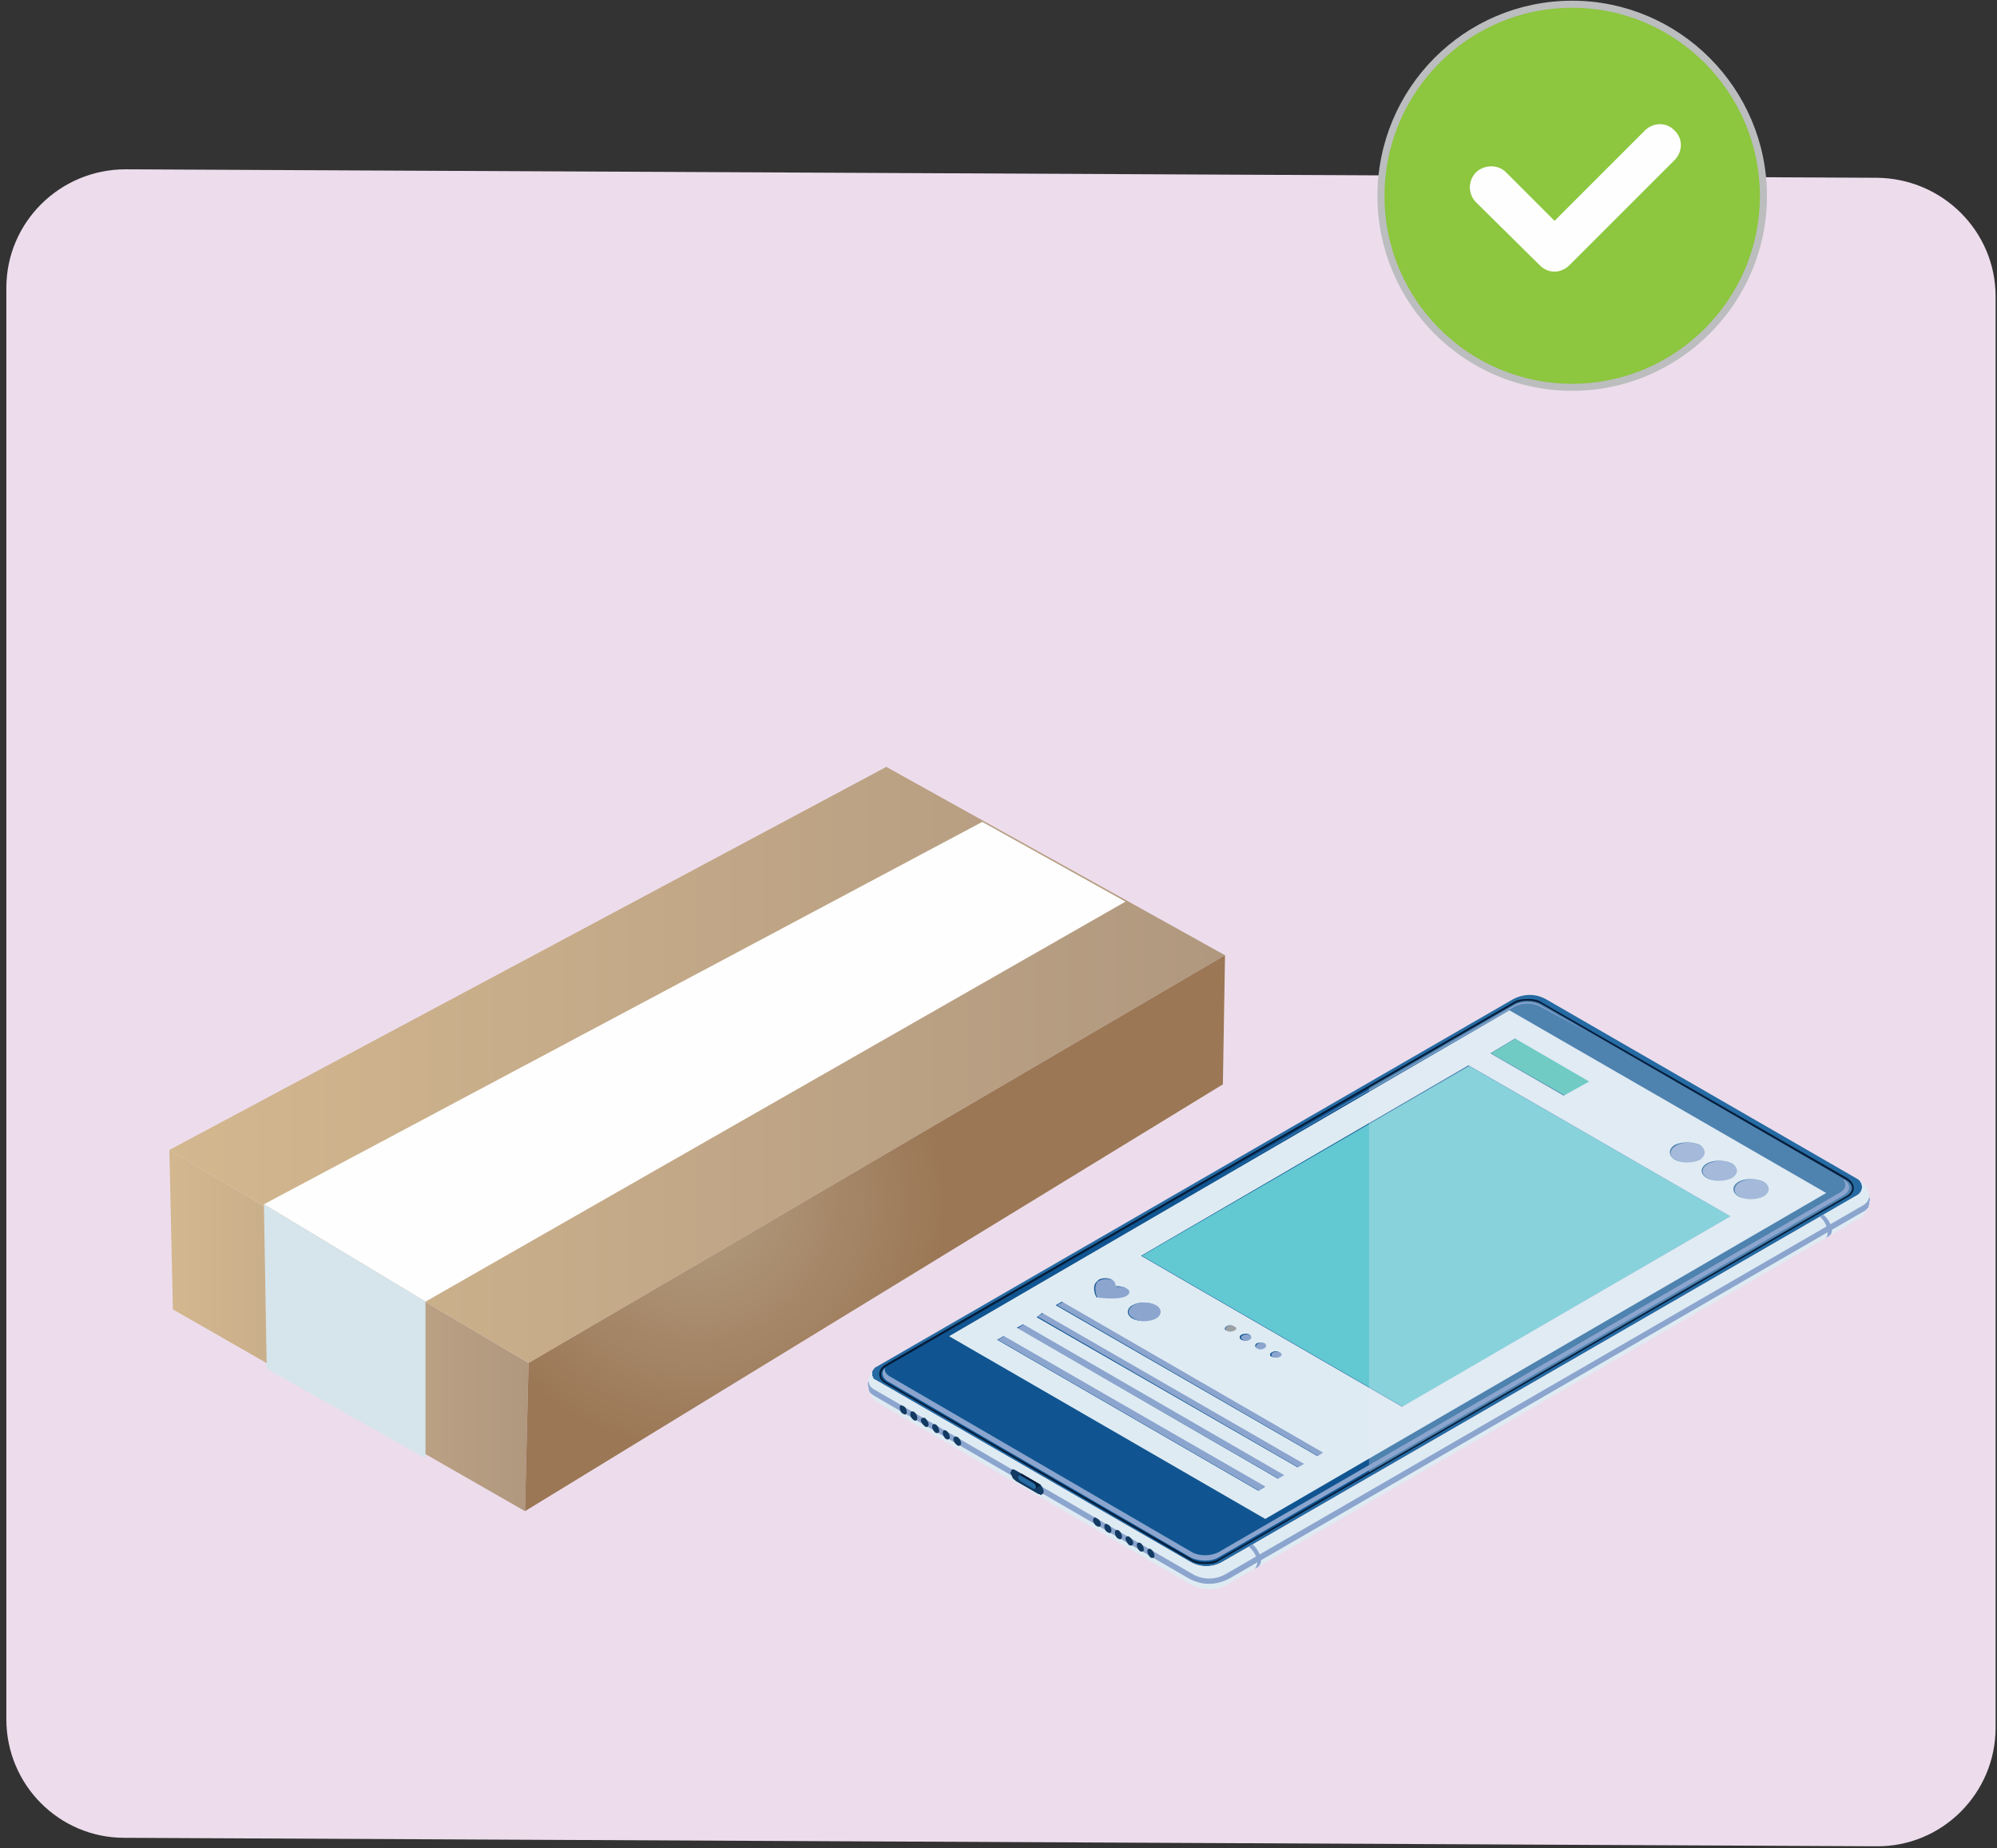 <svg version="1.2" xmlns="http://www.w3.org/2000/svg" viewBox="0 0 283 262" width="283" height="262"><rect x="0" y="0" width="283" height="262" fill="#333333" stroke="none"/><defs><linearGradient id="P" gradientUnits="userSpaceOnUse"/><linearGradient id="g1" x2="1" href="#P" gradientTransform="matrix(50.973,0,0,51.245,23.966,162.97)"><stop stop-color="#d3b78f"/><stop offset="1" stop-color="#b0987f"/></linearGradient><linearGradient id="g2" x2="1" href="#P" gradientTransform="matrix(149.647,0,0,84.5,23.966,108.726)"><stop stop-color="#d3b78f"/><stop offset="1" stop-color="#b0987f"/></linearGradient><radialGradient id="g3" cx="0" cy="0" r="1" href="#P" gradientTransform="matrix(7.168,34.407,-34.407,7.168,98.82,170.405)"><stop stop-color="#b39d81"/><stop offset="1" stop-color="#9b7755"/></radialGradient></defs><style>.a{fill:#edddec}.b{fill:url(#g1)}.c{fill:url(#g2)}.d{fill:url(#g3)}.e{fill:#fefefe}.f{fill:#d5e5eb}.g{fill:#256aa2}.h{fill:#051d3a}.i{fill:#105591}.j{fill:#8ba5ce}.k{fill:#40bdb0}.l{fill:#9ba0a3}.m{fill:#62c8d2}.n{fill:#dfebf3}.o{opacity:.3;mix-blend-mode:color-dodge;fill:#dfebf3}.p{fill:#123a63}.q{fill:#8dc63f;stroke:#bbbdbf;stroke-miterlimit:10}</style><path class="a" d="m266 25.2l-248.2-1.2c-9.3 0-16.9 7.5-16.9 16.8v202.9c0 9.3 7.5 16.8 16.7 16.8l248.3 1.2c9.3 0.1 16.9-7.5 16.9-16.8v-202.9c0-9.2-7.5-16.7-16.8-16.8z"/><path class="b" d="m24 163l50.9 30.2-0.5 21-49.9-28.6z"/><path class="c" d="m24 163l101.6-54.3 48 26.7-98.7 57.8z"/><path class="d" d="m74.4 214.2l98.9-60.5 0.3-18.3-98.7 57.8z"/><path class="e" d="m159.5 127.8l-99.2 56.7-22.9-13.8 101.8-54.2z"/><path class="f" d="m60.3 206.7v-22.2l-22.9-13.8 0.4 23.3z"/><path class="g" d="m263.2 169.4c0.9-0.5 0.9-1.8 0-2.3l-44-25.4c-1.5-0.9-3.3-0.9-4.9 0l-90.2 52.1q0 0 0 0 0 0-0.1 0 0 0 0 0 0 0 0 0 0 0.1 0 0.1 0 0 0 0 0 0 0 0 0 0 0 0-0.1 0-0.1 0 0 0 0 0 0 0 0 0.1-0.1 0.1-0.2 0.2 0 0 0 0 0 0 0 0 0 0 0 0 0 0 0 0 0 0 0 0 0 0 0 0 0 0 0 0 0 0.1-0.1 0.2 0 0 0 0 0 0 0 0 0 0 0 0 0 0 0 0 0 0 0 0 0 0.1 0 0.1 0 0 0 0 0 0 0 0 0 0 0 0 0 0 0 0.1 0 0 0 0 0 0 0 0 0 0 0 0 0 0 0 0 0 0 0 0 0 0 0 0 0 0.1 0 0.1 0 0 0 0 0 0 0 0 0 0 0 0 0 0 0 0 0 0 0 0 0 0 0 0.1 0 0 0 0 0 0 0 0 0 0 0 0 0 0 0 0 0 0 0 0.1 0 0 0 0 0 0 0 0 0 0 0 0.1 0 0 0 0 0 0 0 0.1 0 0 0 0 0 0 0 0 0 0 0 0 0 0 0 0 0 0 0 0 0.1 0 0.1 0 0 0 0 0.1 0 0 0 0 0 0 0 0 0 0 0 0 0 0 0 0 0 0 0 0.1 0 0 0 0 0.1 0.1 0.2 0.2 0 0 0 0 0 0 0 0 0 0 0 0 0 0 0 0 0 0 0.1 0 0 0 0 0 0 0.1 0 0.1 0 0 0 0 0 0 0 0 0.1 0 0.1 0 0 0 0 0 0 0 0 0 0 0 0 0 0 0 0 0 0 0 0 0 0 0 0 0 0 0 0 0 0 0 0 0 0 0 0 0l44.6 25.8c1.4 0.8 3.1 0.8 4.5 0z"/><path class="h" d="m170.8 221.7c0.8 0 1.5-0.1 2-0.5l89-51.5c0.6-0.3 0.9-0.8 0.9-1.3 0-0.5-0.3-1-0.9-1.4l-43.3-24.9c-0.5-0.4-1.3-0.5-2-0.5-0.8 0-1.5 0.1-2.1 0.5l-88.9 51.3c-0.6 0.4-0.9 0.8-0.9 1.4 0 0.5 0.3 1 0.9 1.3l43.2 25.1c0.6 0.4 1.3 0.5 2.1 0.5q0 0 0 0z"/><path class="i" d="m261.7 167.3c1 0.6 1 1.6 0 2.2l-89 51.5c-1.1 0.6-2.8 0.6-3.8 0l-43.3-25.1c-1-0.6-1-1.6 0-2.2l89-51.4c1-0.6 2.7-0.6 3.8 0z"/><path class="j" d="m245.5 165c1 0.6 1 1.5 0 2-0.9 0.6-2.5 0.6-3.5 0-0.9-0.5-1-1.4 0-2 1-0.6 2.6-0.6 3.5 0z"/><path class="j" d="m250 167.6c1 0.6 1 1.5 0.1 2-1 0.6-2.6 0.6-3.6 0-0.9-0.5-0.9-1.4 0-2 1-0.6 2.6-0.6 3.5 0z"/><path class="j" d="m241 162.4c1 0.6 1 1.5 0 2-0.9 0.6-2.5 0.6-3.5 0-1-0.5-1-1.4 0-2 1-0.6 2.5-0.6 3.5 0z"/><path class="k" d="m225.3 153.3l-3.5 2-10.5-6 3.5-2.1z"/><path class="j" d="m159.8 182.6c0.5 0.4 0.5 0.9 0 1.2q-0.1 0.1-0.2 0.1c-1.3 0.5-3.9 0.1-4.1 0.1 0-0.1-0.7-1.6 0.1-2.4q0.1 0 0.2-0.1c0.6-0.3 1.4-0.3 2 0q0.3 0.2 0.4 0.4c0 0 0 0.1 0 0.5 0.7 0 0.9 0 0.9 0q0.4 0.1 0.7 0.2z"/><path class="j" d="m163.9 185c0.9 0.6 0.9 1.4 0 1.9-0.9 0.6-2.3 0.6-3.2 0-1-0.5-1-1.3-0.1-1.9 0.9-0.5 2.4-0.5 3.3 0z"/><path class="l" d="m175.1 188c0.3 0.2 0.3 0.5 0 0.7-0.3 0.2-0.8 0.2-1.2 0-0.3-0.2-0.3-0.5 0-0.7 0.4-0.2 0.9-0.2 1.2 0z"/><path class="j" d="m177.2 189.3c0.3 0.1 0.4 0.4 0 0.6-0.3 0.2-0.8 0.2-1.1 0-0.3-0.2-0.3-0.5 0-0.6 0.3-0.2 0.8-0.2 1.1 0z"/><path class="j" d="m179.4 190.5c0.3 0.2 0.3 0.5 0 0.7-0.3 0.1-0.8 0.1-1.2 0-0.3-0.2-0.3-0.5 0-0.7 0.3-0.2 0.9-0.2 1.2 0z"/><path class="j" d="m181.5 191.7c0.3 0.2 0.3 0.5 0 0.7-0.3 0.2-0.8 0.2-1.1 0-0.3-0.2-0.3-0.5 0-0.7 0.3-0.1 0.8-0.1 1.1 0z"/><path class="m" d="m245.2 172.4l-46.4 27-37-21.4 46.4-26.9z"/><path class="j" d="m187.7 205.9l-0.9 0.5-37-21.4 0.9-0.5z"/><path class="j" d="m184.9 207.5l-0.9 0.5-37-21.4 0.9-0.5z"/><path class="j" d="m182.1 209.1l-0.9 0.5-37-21.3 0.9-0.6z"/><path fill-rule="evenodd" class="n" d="m213.9 143.2l44.9 25.9-79.5 46.2-44.8-25.9zm-15.2 56.2l46.5-27-37.1-21.4-46.4 27zm16-52.2l-3.5 2.1 10.4 6 3.6-2zm-33.6 62.4l0.9-0.5-37-21.4-0.9 0.5zm5.6-3.2l0.8-0.5-37-21.4-0.9 0.5zm-8.4 4.9l0.9-0.5-37-21.4-0.9 0.5zm5.6-3.3l0.9-0.5-37.1-21.4-0.8 0.6zm-28.2-26.6q-0.1 0.1-0.2 0.2c-0.9 0.7-0.2 2.2-0.1 2.3 0.1 0 2.7 0.4 4-0.1q0.1 0 0.2-0.1c0.6-0.3 0.6-0.8 0-1.1q-0.3-0.2-0.6-0.2c0 0-0.3-0.1-0.9-0.1 0-0.3-0.1-0.5-0.1-0.5q-0.1-0.2-0.4-0.4c-0.5-0.3-1.4-0.3-1.9 0zm90.7-11.8c1 0.5 2.5 0.5 3.5 0 1-0.6 1-1.5 0-2.1-1-0.5-2.6-0.5-3.5 0-1 0.6-1 1.5 0 2.1zm-1-4.7c-1-0.5-2.6-0.5-3.5 0-1 0.6-1 1.5 0 2.1 0.9 0.5 2.5 0.5 3.5 0 1-0.6 1-1.5 0-2.1zm-4.5-2.6c-1-0.5-2.6-0.5-3.6 0-0.9 0.6-0.9 1.5 0.1 2.1 0.9 0.5 2.5 0.5 3.5 0 0.9-0.6 0.9-1.5 0-2.1zm-80.4 22.7c-0.9 0.5-0.9 1.4 0 1.9 0.9 0.5 2.4 0.5 3.3 0 0.9-0.5 0.9-1.4 0-1.9-0.9-0.5-2.4-0.5-3.3 0zm17.6 5.4c-0.3 0.2-0.3 0.5 0 0.7 0.3 0.2 0.8 0.2 1.1 0 0.3-0.2 0.3-0.5 0-0.7-0.3-0.1-0.8-0.1-1.1 0zm-4.3-2.4c-0.3 0.2-0.3 0.5 0 0.6 0.3 0.2 0.8 0.2 1.1 0 0.4-0.1 0.4-0.4 0-0.6-0.3-0.2-0.8-0.2-1.1 0zm6.4 3.7c-0.3 0.2-0.3 0.5 0 0.6 0.3 0.2 0.9 0.2 1.2 0 0.3-0.1 0.3-0.4 0-0.6-0.4-0.2-0.9-0.2-1.2 0zm-4.3-2.5c-0.3 0.2-0.3 0.5 0 0.7 0.4 0.2 0.9 0.2 1.2 0 0.3-0.2 0.3-0.5 0-0.7-0.3-0.2-0.8-0.2-1.2 0z"/><path class="j" d="m179.3 210.7l-0.9 0.6-37-21.4 0.9-0.5z"/><path class="o" d="m214.6 142.3c1-0.6 2.7-0.6 3.8 0l43.3 25c1 0.6 1 1.6 0 2.2l-67.7 39.2v-54.5z"/><path class="j" d="m125.4 193.9c-0.1 0.5 0.2 0.9 0.7 1.2l42.8 24.9c1 0.6 2.7 0.6 3.8 0l88.1-51c0.8-0.5 0.9-1.2 0.4-1.8h0.1c1 0.6 1 1.6 0 2.2l-88.7 51.4c-1.1 0.6-2.7 0.5-3.8 0l-43-25c-0.8-0.5-1-1.3-0.4-1.9z"/><path class="j" d="m214.6 142.7c1.1-0.6 2.6-0.6 3.7 0l6.9 3.7-6.9-3.9c-1-0.6-2.7-0.6-3.7 0l-43 25z"/><path class="n" d="m123 196.1v0.1q0 0 0 0 0-0.2 0-0.3 0 0 0 0 0 0 0 0 0 0 0.1-0.1 0 0 0-0.1 0 0 0 0 0 0 0 0 0 0 0 0 0-0.1 0-0.2 0 0 0 0 0 0 0 0 0-0.1 0-0.2 0 0 0 0 0 0 0.1 0 0-0.1 0-0.1 0-0.1 0-0.1 0 0 0 0c0.1-0.1 0.3-0.6 0.6-1q-0.1 0-0.1 0.1 0 0 0 0 0 0 0 0 0 0 0 0 0 0 0 0 0 0 0 0 0 0 0 0 0 0 0 0 0 0.1-0.1 0.2 0 0 0 0 0 0 0 0 0 0 0 0 0 0 0 0 0 0 0 0 0 0.1 0 0.1 0 0 0 0 0 0 0 0 0 0 0 0 0 0 0 0.1 0 0 0 0 0 0 0 0 0 0 0 0 0 0 0 0 0 0 0 0 0 0 0 0 0 0.1 0 0.1 0 0 0 0 0 0 0 0 0 0 0 0 0 0 0 0 0 0 0 0 0 0 0 0.1 0 0 0 0 0 0 0 0 0 0 0 0 0 0 0 0 0 0 0 0.1 0 0 0 0 0 0 0 0 0 0 0 0.1 0 0 0 0 0 0 0 0.1 0 0 0 0 0 0 0 0 0 0 0 0 0 0 0 0 0 0 0 0 0.1 0 0.1 0 0 0 0 0.1 0 0 0 0 0 0 0 0 0 0 0 0 0 0 0 0 0 0 0 0.1 0 0 0 0 0.1 0.1 0.2 0.2 0 0 0 0 0 0 0 0 0 0 0 0 0 0 0 0 0 0 0.1 0 0 0 0 0 0 0.1 0 0.1 0 0 0 0 0 0 0 0 0.1 0 0.1 0 0 0 0 0 0 0 0 0 0 0 0 0 0 0 0 0 0 0 0 0 0 0 0 0 0 0 0 0 0 0 0 0 0 0 0 0l44.6 25.8c1.4 0.8 3.1 0.8 4.5 0l3.7-2.1 0.5-0.3 85.8-49.6c0.9-0.5 0.9-1.8 0-2.3 0.7 0.4 1.2 1.1 1.3 1.3q0.1 0.1 0.1 0.1 0 0 0 0 0 0 0 0 0 0 0 0.1 0 0 0 0 0 0 0 0 0 0 0.1 0.1 0 0 0 0 0 0 0 0 0 0 0 0 0 0.1 0 0.2 0.1 0 0.1 0.1 0 0 0 0 0 0 0 0 0 0.1 0 0.2 0 0 0 0c0.1 0.1 0.1 0.2 0.1 0.3q0 0 0 0 0 0.1 0 0.1 0 0 0 0.1 0 0 0 0c0 0.1 0.1 0.2 0.1 0.3q0 0 0 0 0 0 0 0 0 0 0 0 0 0 0 0 0 0 0 0.1 0 0 0 0 0 0.1-0.1 0.2 0 0 0 0 0 0 0 0 0 0 0 0.1 0 0 0 0.1 0 0 0 0 0 0 0 0 0 0 0 0 0 0.1 0 0.2 0 0.1-0.1 0.2 0 0 0 0 0 0 0 0 0 0.1 0 0.1 0 0.1 0 0.1 0 0 0 0-0.1 0.2-0.2 0.4 0 0 0 0.1-0.1 0-0.1 0-0.2 0.4-0.6 0.8 0 0 0 0 0 0 0 0 0 0.1-0.1 0.1 0 0-0.1 0 0 0.1 0 0.1 0 0 0 0-0.1 0-0.1 0.1 0 0 0 0 0 0-0.1 0 0 0 0 0 0 0 0 0-0.1 0.1-0.2 0.1 0 0 0 0 0 0 0 0 0 0 0 0l-89.2 51.7c-1.7 1-3.8 1-5.5 0l-43.9-25.5q0 0 0 0 0 0 0 0 0 0 0 0-0.1 0-0.1 0 0 0 0 0 0 0 0 0 0 0 0-0.1 0 0-0.1 0 0.1 0 0.1 0-0.1 0-0.1 0-0.1-0.1-0.1-0.1 0 0 0 0-0.1 0-0.2-0.1 0 0 0 0 0-0.1 0-0.1-0.1 0-0.1 0 0 0 0 0 0 0 0 0 0-0.1-0.1-0.1-0.3-0.3-0.5-0.6 0 0 0-0.1 0 0-0.1 0 0 0 0-0.1 0 0 0-0.1-0.1 0-0.1-0.1 0 0 0 0 0 0 0 0 0 0 0-0.1 0 0 0-0.1 0 0 0 0-0.1 0-0.1 0 0 0 0 0v-0.1q0 0 0 0 0 0 0 0 0-0.1-0.1-0.2c0-0.1 0-0.2 0-0.3q0 0 0 0 0 0 0-0.1 0 0 0 0 0-0.1-0.1-0.2 0 0 0 0 0 0 0 0 0 0 0 0 0-0.1 0-0.2 0 0 0 0 0 0 0 0 0 0 0 0 0 0 0-0.1z"/><path class="j" d="m123 196.1v0.1q0 0 0 0 0 0.1 0 0.2 0 0 0 0 0 0 0 0 0 0.1 0.1 0.2 0 0 0 0 0 0.1 0 0.1 0 0 0 0c0 0.1 0 0.2 0 0.3q0.1 0.1 0.1 0.2 0 0 0 0 0 0 0 0v0.1q0 0 0 0 0.3 0.3 0.6 0.5l44.6 25.9c0.9 0.5 1.9 0.8 2.9 0.8 1.1 0 2.1-0.3 3-0.8l90-52.1q0.2-0.1 0.4-0.4 0.1 0 0.1-0.1 0 0 0 0 0 0 0-0.1 0 0 0-0.1 0 0 0 0 0 0 0 0 0.1-0.1 0.1-0.2 0-0.1 0-0.2 0 0 0 0 0-0.1 0-0.1 0-0.1 0-0.1 0 0 0 0 0.1-0.1 0.1-0.2v-0.1q0 0 0 0c0-0.1-0.1-0.2-0.1-0.3q0 0 0 0 0-0.1 0-0.1 0 0 0-0.1 0 0 0 0 0-0.1 0-0.1 0 0 0 0c0 0.6-0.3 1.1-0.8 1.4l-90.2 52.2c-1.6 1-3.5 1-5.1 0l-45-26.1c-0.5-0.3-0.7-0.7-0.7-1.2q0 0 0 0 0 0.1 0 0.1 0 0.1-0.1 0.1 0 0 0 0 0 0.1 0 0.2z"/><path class="j" d="m259 174.7q0 0.6-0.3 0.8 0 0 0 0l0.5-0.3q0 0 0 0 0 0 0 0c0.2-0.1 0.4-0.4 0.4-0.8 0-0.8-0.6-1.7-1.2-2.2l-0.5 0.3c0.6 0.4 1.1 1.4 1.1 2.2z"/><path class="j" d="m178.2 221.5c-0.1 0.4-0.2 0.7-0.4 0.9q0 0 0 0l0.5-0.3c0.2-0.2 0.4-0.5 0.4-0.9 0-0.8-0.6-1.8-1.2-2.3l-0.6 0.3c0.7 0.5 1.3 1.5 1.3 2.3z"/><path class="p" d="m143.2 208.7q0 0.1 0 0.1 0 0 0 0.1h0.1q0 0 0 0 0 0 0 0.1 0 0 0 0 0 0 0 0 0 0.1 0.1 0.2 0 0 0 0.1 0 0 0 0 0 0 0 0 0.1 0.1 0.1 0.2 0 0 0 0 0.1 0.1 0.1 0.1 0 0 0 0 0 0 0 0 0 0 0 0 0 0.1 0.1 0.1 0 0 0 0 0 0 0.1 0.1 0 0 0.1 0 0 0 0 0.1l3.3 1.9q0 0 0.1 0 0 0 0 0 0 0 0 0 0 0 0 0 0 0 0.1 0 0 0.1 0 0.1 0 0 0 0 0.1 0 0.1 0 0 0 0 0h0.1q0 0 0 0 0 0 0 0 0 0 0 0 0-0.1 0-0.1 0 0 0 0 0.1 0 0.1 0 0 0 0 0 0 0 0 0 0.2-0.1 0.2-0.4c0-0.3-0.2-0.6-0.4-0.9q-0.1-0.1-0.3-0.2l-2.4-1.4-0.9-0.5q-0.3-0.2-0.5-0.1 0 0 0 0 0 0 0 0 0 0.1 0 0.1 0 0 0 0 0 0-0.1 0 0 0 0 0 0 0.1 0 0.2 0 0 0 0 0 0 0 0-0.1 0-0.1 0.1 0 0 0 0 0 0 0 0z"/><path class="h" d="m144.5 209.1q0 0 0 0 0 0 0 0 0 0 0 0 0 0 0 0 0 0 0 0 0 0 0 0h0.1q0 0 0 0 0 0 0 0 0 0 0 0 0 0 0 0 0 0 0 0 0 0 0 0 0.1 0.1 0.1 0.1l1.7 1q0 0 0.1 0 0 0 0.1 0.1 0 0 0 0.1 0.1 0 0.1 0 0 0.1 0 0.1 0 0.1 0 0.1 0 0 0 0 0.1 0 0.1 0.1 0 0 0 0v0.1q0 0 0 0 0 0 0 0 0 0 0 0-0.1 0.1-0.1 0.2 0 0 0 0 0 0 0 0 0 0 0 0l0.8-0.5q-0.1-0.1-0.3-0.2l-2.4-1.4-0.3 0.2q0 0 0 0z"/><path class="g" d="m144.7 209.2c-0.2-0.1-0.4-0.1-0.4 0.2 0 0.2 0.2 0.5 0.4 0.6l1.7 1c0.2 0.1 0.4 0 0.4-0.2 0-0.3-0.2-0.5-0.4-0.6z"/><path class="p" d="m163.1 219.6c-0.3-0.2-0.5 0-0.5 0.3 0 0.3 0.2 0.7 0.5 0.9 0.3 0.1 0.5 0 0.5-0.3 0-0.3-0.2-0.7-0.5-0.9z"/><path class="p" d="m161.6 218.7c-0.3-0.1-0.5 0-0.5 0.3 0 0.3 0.2 0.7 0.5 0.9 0.3 0.1 0.5 0 0.5-0.3 0-0.3-0.2-0.7-0.5-0.9z"/><path class="p" d="m160 217.8c-0.2-0.1-0.5 0-0.5 0.3 0 0.3 0.3 0.7 0.5 0.9 0.3 0.2 0.6 0 0.6-0.3 0-0.3-0.3-0.7-0.6-0.9z"/><path class="p" d="m158.5 216.9c-0.3-0.1-0.5 0-0.5 0.3 0 0.4 0.2 0.8 0.5 0.9 0.3 0.2 0.5 0 0.5-0.3 0-0.3-0.2-0.7-0.5-0.9z"/><path class="p" d="m157 216.1c-0.3-0.2-0.5-0.1-0.5 0.3 0 0.3 0.2 0.7 0.5 0.8 0.3 0.2 0.5 0.1 0.5-0.3 0-0.3-0.2-0.7-0.5-0.8z"/><path class="p" d="m155.4 215.2c-0.2-0.2-0.5-0.1-0.5 0.3 0 0.3 0.3 0.7 0.5 0.8 0.3 0.2 0.6 0.1 0.6-0.2 0-0.4-0.3-0.8-0.6-0.9z"/><path class="p" d="m135.7 203.7c-0.3-0.2-0.6 0-0.6 0.3 0 0.3 0.3 0.7 0.6 0.9 0.2 0.1 0.5 0 0.5-0.3 0-0.4-0.3-0.8-0.5-0.9z"/><path class="p" d="m134.1 202.8c-0.3-0.2-0.5 0-0.5 0.3 0 0.3 0.2 0.7 0.5 0.9 0.3 0.1 0.5 0 0.5-0.3 0-0.3-0.2-0.7-0.5-0.9z"/><path class="p" d="m132.6 201.9c-0.3-0.1-0.5 0-0.5 0.3 0 0.3 0.2 0.7 0.5 0.9 0.3 0.1 0.5 0 0.5-0.3 0-0.3-0.2-0.7-0.5-0.9z"/><path class="p" d="m131.1 201c-0.3-0.1-0.6 0-0.6 0.3 0 0.3 0.3 0.7 0.6 0.9 0.2 0.2 0.5 0 0.5-0.3 0-0.3-0.3-0.7-0.5-0.9z"/><path class="p" d="m129.5 200.1c-0.3-0.1-0.5 0-0.5 0.3 0 0.4 0.2 0.7 0.5 0.9 0.3 0.2 0.5 0 0.5-0.3 0-0.3-0.2-0.7-0.5-0.9z"/><path class="p" d="m128 199.3c-0.3-0.2-0.5-0.1-0.5 0.2 0 0.4 0.2 0.8 0.5 0.9 0.3 0.2 0.5 0.1 0.5-0.3 0-0.3-0.2-0.7-0.5-0.8z"/><path class="q" d="m249.9 27.8c0 14.9-12.2 27.1-27.1 27.1-15 0-27.1-12.2-27.1-27.1 0-15 12.1-27.2 27.1-27.2 14.9 0 27.1 12.2 27.1 27.2z"/><path class="e" d="m220.3 38.5c-0.8 0-1.5-0.3-2.1-0.9l-9-8.9c-1.2-1.2-1.2-3.1 0-4.3 1.2-1.1 3.1-1.1 4.2 0l6.9 6.9 12.8-12.8c1.2-1.2 3.1-1.2 4.2 0 1.2 1.1 1.2 3 0 4.2l-14.9 14.9c-0.6 0.6-1.4 0.9-2.1 0.9z"/></svg>